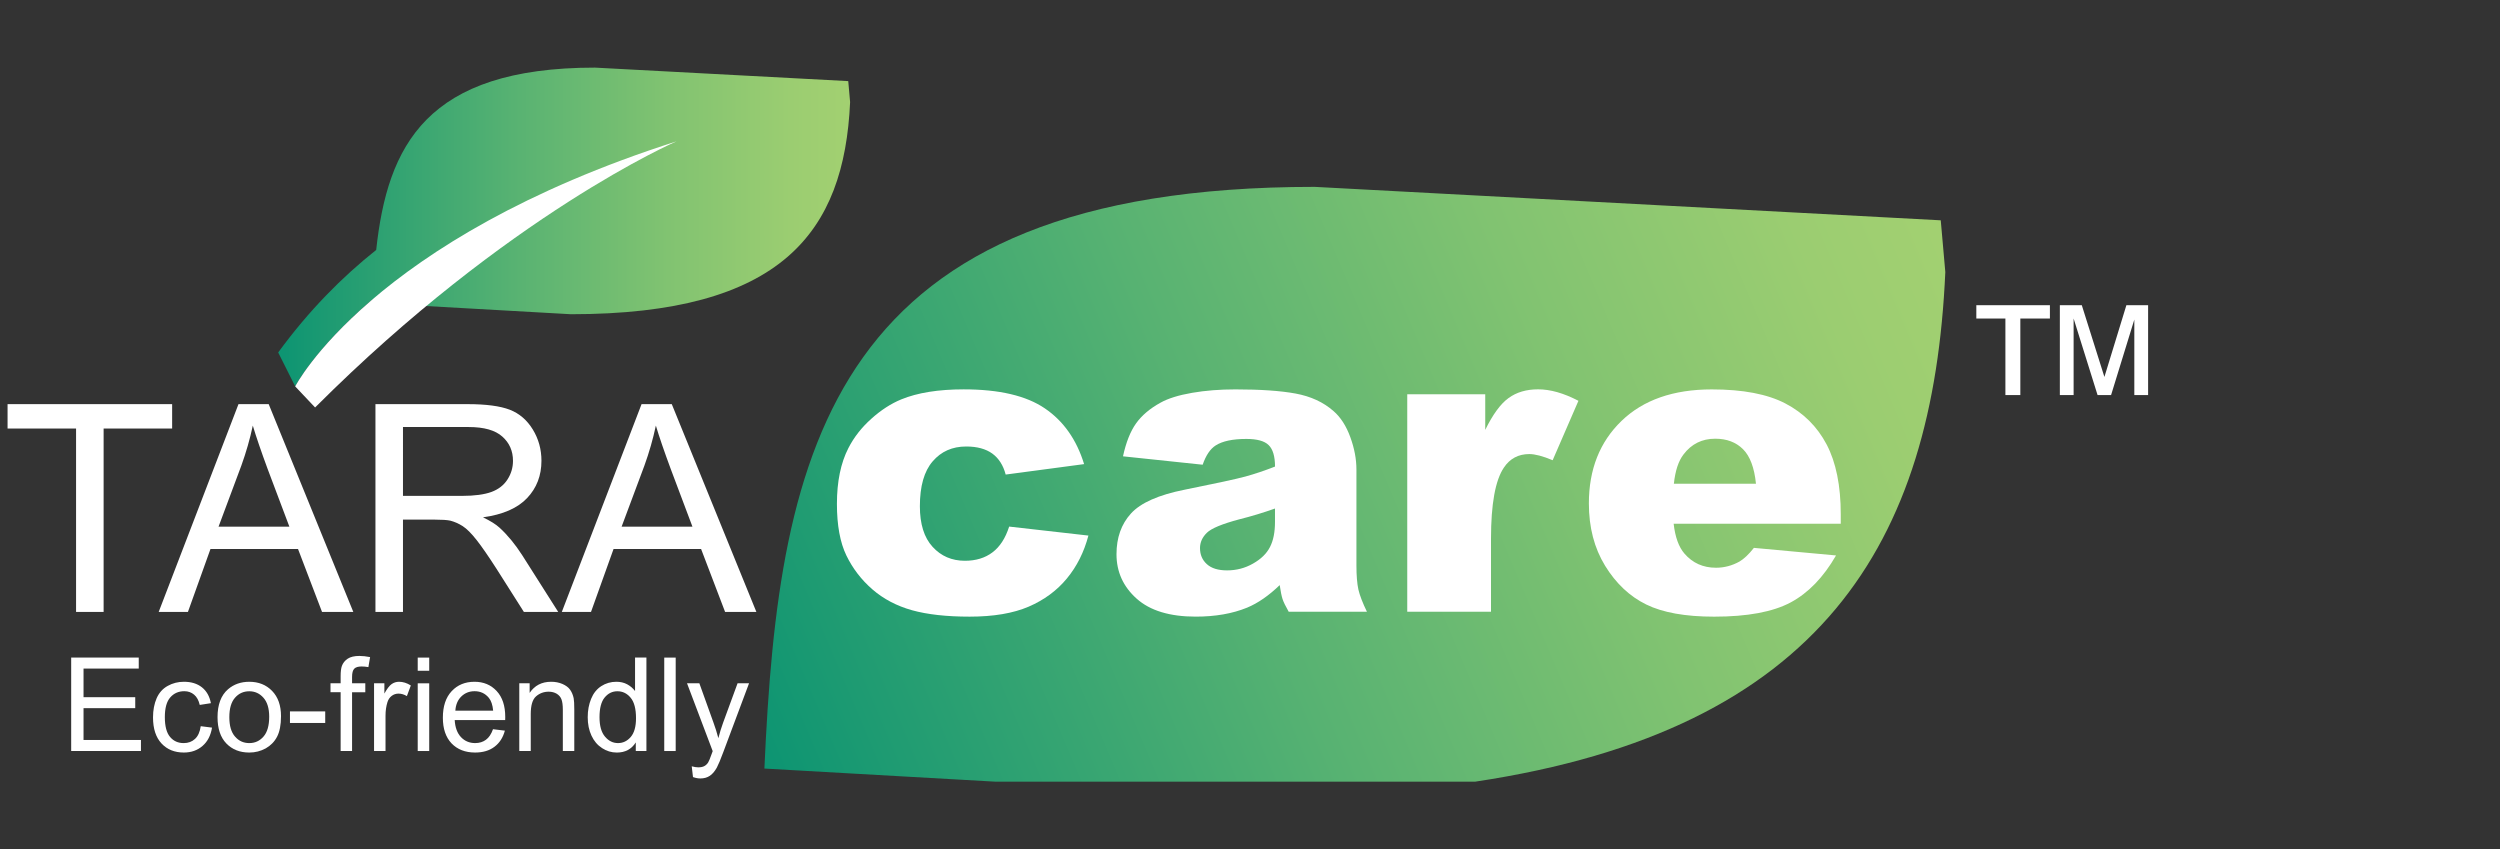 <?xml version="1.0" encoding="utf-8"?>
<!-- Generator: Adobe Illustrator 16.0.0, SVG Export Plug-In . SVG Version: 6.00 Build 0)  -->
<!DOCTYPE svg PUBLIC "-//W3C//DTD SVG 1.1//EN" "http://www.w3.org/Graphics/SVG/1.1/DTD/svg11.dtd">
<svg version="1.1" id="Layer_1" xmlns="http://www.w3.org/2000/svg" xmlns:xlink="http://www.w3.org/1999/xlink" x="0px" y="0px"
	 width="262px" height="89px" viewBox="0 0 262 89" enable-background="new 0 0 262 89" xml:space="preserve">
<rect x="0" y="0" width="262" height="89" fill="#333333" stroke="none"/>
<g>
	<defs>
		<path id="SVGID_1_" d="M80.109,80.544l24.152,1.372h50.353c36.29-5.456,47.981-24.992,49.255-53.402l-0.479-5.425l-65.605-3.505
			C87.011,19.583,81.62,46.811,80.109,80.544"/>
	</defs>
	<clipPath id="SVGID_2_">
		<use xlink:href="#SVGID_1_"  overflow="visible"/>
	</clipPath>
	
		<linearGradient id="SVGID_3_" gradientUnits="userSpaceOnUse" x1="82.44" y1="77.931" x2="84.707" y2="77.931" gradientTransform="matrix(-55.932 23.415 -23.415 -55.932 6642.5 2452.094)">
		<stop  offset="0" style="stop-color:#A4D171"/>
		<stop  offset="0.126" style="stop-color:#9BCD71"/>
		<stop  offset="0.337" style="stop-color:#81C371"/>
		<stop  offset="0.606" style="stop-color:#57B272"/>
		<stop  offset="0.919" style="stop-color:#1E9B72"/>
		<stop  offset="1" style="stop-color:#0E9572"/>
	</linearGradient>
	<polygon clip-path="url(#SVGID_2_)" fill="url(#SVGID_3_)" points="185.415,-24.5 57.906,28.878 98.565,126 226.072,72.62 	"/>
</g>
<g>
	<defs>
		<rect id="SVGID_4_" x="0.793" y="-24.5" width="225.279" height="150.5"/>
	</defs>
	<clipPath id="SVGID_5_">
		<use xlink:href="#SVGID_4_"  overflow="visible"/>
	</clipPath>
	<path clip-path="url(#SVGID_5_)" fill="#FFFFFF" d="M105.761,55.186l8.305,0.942c-0.458,1.731-1.208,3.229-2.254,4.494
		c-1.047,1.27-2.379,2.252-4.004,2.955c-1.624,0.698-3.687,1.048-6.19,1.048c-2.418,0-4.428-0.225-6.039-0.672
		c-1.61-0.452-2.993-1.181-4.154-2.188c-1.159-1.008-2.065-2.191-2.724-3.549c-0.657-1.358-0.991-3.16-0.991-5.403
		c0-2.345,0.402-4.297,1.203-5.854c0.586-1.146,1.391-2.168,2.406-3.075c1.013-0.91,2.058-1.586,3.135-2.029
		c1.703-0.698,3.883-1.05,6.542-1.05c3.719,0,6.556,0.664,8.509,1.996c1.956,1.332,3.323,3.276,4.11,5.838l-8.219,1.095
		c-0.255-0.975-0.726-1.705-1.403-2.201c-0.683-0.492-1.592-0.74-2.736-0.74c-1.448,0-2.619,0.517-3.51,1.554
		c-0.896,1.034-1.343,2.603-1.343,4.704c0,1.868,0.443,3.289,1.333,4.257c0.888,0.975,2.019,1.46,3.389,1.46
		c1.146,0,2.108-0.292,2.888-0.882C104.79,57.302,105.372,56.399,105.761,55.186"/>
	<path clip-path="url(#SVGID_5_)" fill="#FFFFFF" d="M133.619,53.293c-1.205,0.43-2.456,0.812-3.759,1.137
		c-1.778,0.477-2.9,0.939-3.37,1.397c-0.489,0.473-0.73,1.01-0.73,1.612c0,0.686,0.236,1.249,0.718,1.683
		c0.478,0.438,1.189,0.654,2.117,0.654c0.974,0,1.878-0.233,2.713-0.708c0.836-0.471,1.432-1.049,1.778-1.727
		c0.358-0.681,0.533-1.563,0.533-2.651V53.293z M126.039,48.702l-8.349-0.88c0.316-1.457,0.768-2.604,1.363-3.441
		s1.45-1.564,2.567-2.179c0.796-0.445,1.903-0.79,3.305-1.033c1.4-0.244,2.917-0.361,4.551-0.361c2.615,0,4.72,0.144,6.308,0.437
		c1.586,0.293,2.912,0.904,3.97,1.836c0.744,0.644,1.332,1.556,1.76,2.736c0.43,1.18,0.64,2.306,0.64,3.381v10.065
		c0,1.071,0.073,1.913,0.205,2.52c0.142,0.609,0.438,1.386,0.896,2.329h-8.199c-0.332-0.587-0.55-1.034-0.649-1.342
		c-0.1-0.306-0.196-0.793-0.294-1.45c-1.146,1.104-2.283,1.89-3.412,2.36c-1.547,0.632-3.344,0.943-5.386,0.943
		c-2.724,0-4.788-0.626-6.197-1.887c-1.407-1.258-2.109-2.811-2.109-4.656c0-1.73,0.503-3.153,1.52-4.27
		c1.018-1.114,2.891-1.946,5.624-2.49c3.274-0.657,5.401-1.119,6.375-1.383c0.969-0.267,2.001-0.613,3.094-1.042
		c0-1.074-0.227-1.826-0.671-2.253c-0.44-0.431-1.218-0.642-2.335-0.642c-1.43,0-2.505,0.226-3.218,0.685
		C126.836,47.045,126.381,47.716,126.039,48.702"/>
	<path clip-path="url(#SVGID_5_)" fill="#FFFFFF" d="M147.479,41.32h8.174v3.731c0.789-1.611,1.603-2.728,2.44-3.333
		c0.834-0.61,1.87-0.916,3.101-0.916c1.285,0,2.693,0.401,4.226,1.203l-2.701,6.227c-1.029-0.432-1.852-0.646-2.446-0.646
		c-1.145,0-2.035,0.474-2.664,1.416c-0.903,1.334-1.352,3.822-1.352,7.471v7.639h-8.777V41.32z"/>
	<path clip-path="url(#SVGID_5_)" fill="#FFFFFF" d="M184.026,50.699c-0.171-1.688-0.625-2.896-1.361-3.627
		c-0.74-0.731-1.705-1.095-2.91-1.095c-1.388,0-2.491,0.549-3.325,1.652c-0.529,0.688-0.864,1.711-1.009,3.069H184.026z
		 M192.912,54.884h-17.514c0.16,1.403,0.538,2.446,1.136,3.136c0.846,0.982,1.947,1.479,3.306,1.479
		c0.859,0,1.679-0.218,2.448-0.643c0.473-0.275,0.981-0.753,1.521-1.439l8.607,0.794c-1.316,2.288-2.904,3.933-4.761,4.926
		c-1.865,0.994-4.528,1.489-8.01,1.489c-3.019,0-5.391-0.425-7.121-1.275c-1.732-0.849-3.169-2.202-4.308-4.055
		c-1.136-1.854-1.702-4.029-1.702-6.537c0-3.561,1.138-6.442,3.421-8.647c2.282-2.202,5.437-3.303,9.454-3.303
		c3.266,0,5.837,0.491,7.724,1.477c1.889,0.989,3.329,2.419,4.319,4.295c0.983,1.876,1.479,4.315,1.479,7.314V54.884z"/>
	<polygon clip-path="url(#SVGID_5_)" fill="#FFFFFF" points="7.972,64.133 7.972,44.909 0.792,44.909 0.792,42.355 18.04,42.355 
		18.04,44.909 10.859,44.909 10.859,64.133 	"/>
	<path clip-path="url(#SVGID_5_)" fill="#FFFFFF" d="M16.631,64.13l8.362-21.776h3.167l8.867,21.776h-3.278l-2.517-6.595h-9.174
		l-2.363,6.595H16.631z M22.905,55.192h7.421l-2.275-6.037c-0.68-1.841-1.199-3.357-1.557-4.552c-0.3,1.417-0.705,2.816-1.202,4.193
		L22.905,55.192z"/>
	<path clip-path="url(#SVGID_5_)" fill="#FFFFFF" d="M39.347,64.133V42.354h9.652c1.937,0,3.415,0.196,4.425,0.585
		c1.003,0.389,1.81,1.084,2.414,2.072c0.606,0.991,0.906,2.084,0.906,3.281c0,1.547-0.499,2.847-1.499,3.903
		c-1,1.06-2.542,1.734-4.628,2.021c0.76,0.365,1.338,0.724,1.735,1.085c0.841,0.77,1.639,1.737,2.385,2.899l3.764,5.931h-3.598
		l-2.877-4.535c-0.842-1.306-1.533-2.312-2.077-3.002c-0.546-0.695-1.032-1.181-1.462-1.458c-0.431-0.273-0.868-0.464-1.311-0.575
		c-0.329-0.068-0.866-0.104-1.603-0.104h-3.341v9.674H39.347z M42.232,51.968h6.19c1.314,0,2.341-0.142,3.078-0.411
		c0.739-0.273,1.301-0.709,1.684-1.309c0.387-0.598,0.577-1.256,0.577-1.952c0-1.03-0.372-1.882-1.116-2.541
		c-0.743-0.668-1.918-1.002-3.526-1.002h-6.887V51.968z"/>
	<path clip-path="url(#SVGID_5_)" fill="#FFFFFF" d="M58.879,64.13l8.356-21.776h3.167l8.866,21.776h-3.278l-2.516-6.595H64.3
		l-2.363,6.595H58.879z M65.146,55.192h7.421l-2.272-6.037c-0.682-1.841-1.204-3.357-1.56-4.552
		c-0.301,1.417-0.702,2.816-1.201,4.193L65.146,55.192z"/>
	<path clip-path="url(#SVGID_5_)" fill="#FFFFFF" d="M210.166,41.4v-8.021h-3.047v-1.395h7.711v1.395h-3.099V41.4H210.166z
		 M215.872,41.4v-9.416h2.3l2.37,7.519l2.304-7.519h2.276V41.4h-1.445v-7.907l-2.435,7.907h-1.418l-2.509-8.021V41.4H215.872z"/>
	<polygon clip-path="url(#SVGID_5_)" fill="#FFFFFF" points="7.46,78.705 7.46,68.912 14.54,68.912 14.54,70.066 8.754,70.066 
		8.754,73.066 14.173,73.066 14.173,74.215 8.754,74.215 8.754,77.549 14.771,77.549 14.771,78.705 	"/>
	<path clip-path="url(#SVGID_5_)" fill="#FFFFFF" d="M21.037,76.105l1.183,0.15c-0.132,0.817-0.462,1.458-0.993,1.918
		c-0.531,0.463-1.184,0.693-1.962,0.693c-0.972,0-1.752-0.319-2.339-0.952c-0.592-0.637-0.889-1.545-0.889-2.729
		c0-0.767,0.131-1.438,0.381-2.013c0.253-0.573,0.641-1.007,1.163-1.293c0.514-0.286,1.079-0.43,1.694-0.43
		c0.772,0,1.399,0.194,1.891,0.584c0.488,0.39,0.8,0.943,0.938,1.66l-1.17,0.182c-0.111-0.479-0.308-0.841-0.591-1.076
		c-0.283-0.24-0.623-0.362-1.025-0.362c-0.603,0-1.097,0.217-1.475,0.652c-0.379,0.433-0.567,1.121-0.567,2.062
		c0,0.953,0.182,1.645,0.547,2.078c0.364,0.434,0.84,0.646,1.43,0.646c0.471,0,0.866-0.143,1.181-0.436
		C20.751,77.153,20.95,76.708,21.037,76.105"/>
	<path clip-path="url(#SVGID_5_)" fill="#FFFFFF" d="M24.034,75.157c0,0.908,0.199,1.589,0.598,2.037
		c0.393,0.457,0.891,0.682,1.494,0.682c0.597,0,1.093-0.228,1.489-0.683c0.397-0.452,0.597-1.146,0.597-2.079
		c0-0.875-0.201-1.539-0.601-1.99c-0.399-0.452-0.894-0.679-1.485-0.679c-0.603,0-1.101,0.224-1.494,0.674
		C24.233,73.571,24.034,74.248,24.034,75.157 M22.798,75.157c0-1.312,0.365-2.286,1.096-2.92c0.612-0.528,1.354-0.787,2.232-0.787
		c0.974,0,1.773,0.318,2.391,0.959c0.621,0.639,0.933,1.521,0.933,2.648c0,0.911-0.141,1.631-0.414,2.153
		c-0.274,0.525-0.674,0.928-1.194,1.223c-0.525,0.287-1.097,0.434-1.716,0.434c-0.995,0-1.795-0.319-2.41-0.957
		C23.104,77.272,22.798,76.355,22.798,75.157"/>
	<rect x="30.388" y="74.554" clip-path="url(#SVGID_5_)" fill="#FFFFFF" width="3.695" height="1.213"/>
	<path clip-path="url(#SVGID_5_)" fill="#FFFFFF" d="M35.699,78.705v-6.159h-1.063v-0.937h1.063v-0.753
		c0-0.479,0.045-0.833,0.13-1.063c0.113-0.311,0.317-0.566,0.61-0.761c0.29-0.193,0.703-0.29,1.225-0.29
		c0.342,0,0.716,0.042,1.122,0.122l-0.179,1.049c-0.249-0.044-0.487-0.066-0.705-0.066c-0.366,0-0.627,0.077-0.777,0.234
		c-0.151,0.155-0.229,0.446-0.229,0.873v0.655h1.387v0.937h-1.387v6.159H35.699z"/>
	<path clip-path="url(#SVGID_5_)" fill="#FFFFFF" d="M39.201,78.705v-7.096h1.082v1.076c0.279-0.503,0.532-0.835,0.766-0.996
		c0.233-0.16,0.489-0.239,0.77-0.239c0.406,0,0.821,0.125,1.236,0.388l-0.413,1.114c-0.291-0.174-0.585-0.261-0.881-0.261
		c-0.262,0-0.5,0.08-0.71,0.237c-0.205,0.154-0.359,0.378-0.447,0.66c-0.132,0.425-0.201,0.895-0.201,1.403v3.713H39.201z"/>
	<path clip-path="url(#SVGID_5_)" fill="#FFFFFF" d="M43.777,78.707h1.205v-7.095h-1.205V78.707z M43.777,70.296h1.205v-1.38h-1.205
		V70.296z"/>
	<path clip-path="url(#SVGID_5_)" fill="#FFFFFF" d="M47.721,74.477h3.961c-0.054-0.596-0.205-1.045-0.453-1.345
		c-0.383-0.463-0.881-0.694-1.493-0.694c-0.551,0-1.016,0.186-1.393,0.556C47.968,73.36,47.76,73.858,47.721,74.477 M51.667,76.421
		l1.244,0.15c-0.195,0.728-0.558,1.292-1.088,1.689c-0.53,0.404-1.209,0.606-2.031,0.606c-1.039,0-1.857-0.324-2.47-0.96
		c-0.606-0.639-0.91-1.535-0.91-2.689c0-1.194,0.305-2.12,0.921-2.78c0.612-0.657,1.411-0.987,2.394-0.987
		c0.948,0,1.722,0.323,2.323,0.97c0.604,0.645,0.9,1.554,0.9,2.723c0,0.074-0.001,0.18-0.007,0.324h-5.29
		c0.046,0.778,0.268,1.373,0.662,1.788c0.396,0.416,0.891,0.621,1.483,0.621c0.44,0,0.816-0.116,1.129-0.348
		C51.241,77.299,51.487,76.928,51.667,76.421"/>
	<path clip-path="url(#SVGID_5_)" fill="#FFFFFF" d="M54.421,78.705v-7.096h1.085v1.008c0.52-0.778,1.271-1.167,2.257-1.167
		c0.424,0,0.819,0.074,1.177,0.228c0.358,0.156,0.628,0.356,0.807,0.606c0.179,0.25,0.3,0.547,0.374,0.889
		c0.042,0.224,0.064,0.612,0.064,1.169v4.363h-1.2v-4.314c0-0.492-0.05-0.857-0.143-1.099c-0.093-0.244-0.258-0.438-0.496-0.587
		c-0.238-0.14-0.519-0.216-0.841-0.216c-0.508,0-0.955,0.165-1.327,0.49c-0.371,0.326-0.555,0.941-0.555,1.851v3.875H54.421z"/>
	<path clip-path="url(#SVGID_5_)" fill="#FFFFFF" d="M62.829,75.163c0,0.91,0.193,1.589,0.576,2.038
		c0.383,0.452,0.834,0.675,1.361,0.675c0.521,0,0.967-0.213,1.339-0.644c0.367-0.43,0.549-1.085,0.549-1.97
		c0-0.971-0.186-1.684-0.56-2.136c-0.375-0.455-0.837-0.682-1.388-0.682c-0.533,0-0.977,0.217-1.338,0.655
		C63.008,73.536,62.829,74.224,62.829,75.163 M66.63,78.705v-0.898c-0.445,0.706-1.107,1.061-1.984,1.061
		c-0.563,0-1.085-0.157-1.557-0.47c-0.476-0.31-0.845-0.746-1.104-1.307c-0.26-0.558-0.392-1.199-0.392-1.928
		c0-0.706,0.12-1.349,0.357-1.926c0.234-0.578,0.588-1.02,1.059-1.327c0.472-0.306,1.004-0.46,1.586-0.46
		c0.424,0,0.805,0.088,1.142,0.27c0.333,0.183,0.605,0.416,0.816,0.702v-3.51h1.192v9.793H66.63z"/>
	<rect x="69.613" y="68.916" clip-path="url(#SVGID_5_)" fill="#FFFFFF" width="1.199" height="9.791"/>
	<path clip-path="url(#SVGID_5_)" fill="#FFFFFF" d="M72.625,81.438l-0.132-1.129c0.265,0.073,0.489,0.108,0.686,0.108
		c0.266,0,0.481-0.044,0.64-0.135c0.165-0.089,0.292-0.216,0.395-0.376c0.077-0.119,0.199-0.417,0.368-0.894
		c0.021-0.068,0.061-0.166,0.108-0.294L72,71.609h1.293l1.476,4.108c0.191,0.523,0.366,1.07,0.515,1.644
		c0.138-0.551,0.305-1.089,0.496-1.616l1.517-4.136h1.203l-2.701,7.219c-0.287,0.776-0.514,1.313-0.67,1.607
		c-0.218,0.395-0.463,0.687-0.74,0.869c-0.277,0.186-0.605,0.278-0.988,0.278C73.169,81.583,72.91,81.538,72.625,81.438"/>
</g>
<g>
	<defs>
		<path id="SVGID_6_" d="M39.425,26.194c-3.56,2.828-7.057,6.344-10.271,10.744l1.785,3.558c0,0,2.009-3.922,8.101-9.121
			c-0.004,0.125-0.017,0.249-0.023,0.379l20.811,1.177c22.099,0,28.65-8.584,29.263-22.23l-0.195-2.2l-26.54-1.415
			C44.69,7.086,40.612,15.237,39.425,26.194"/>
	</defs>
	<clipPath id="SVGID_7_">
		<use xlink:href="#SVGID_6_"  overflow="visible"/>
	</clipPath>
	
		<linearGradient id="SVGID_8_" gradientUnits="userSpaceOnUse" x1="84.2" y1="78.342" x2="86.468" y2="78.342" gradientTransform="matrix(-26.74 7.100000e-006 -7.100000e-006 -26.74 2341.984 2118.672)">
		<stop  offset="0" style="stop-color:#A4D171"/>
		<stop  offset="0.126" style="stop-color:#9BCD71"/>
		<stop  offset="0.337" style="stop-color:#81C371"/>
		<stop  offset="0.606" style="stop-color:#57B272"/>
		<stop  offset="0.919" style="stop-color:#1E9B72"/>
		<stop  offset="1" style="stop-color:#0E9572"/>
	</linearGradient>
	<rect x="29.153" y="7.086" clip-path="url(#SVGID_7_)" fill="url(#SVGID_8_)" width="59.937" height="33.41"/>
</g>
<g>
	<defs>
		<rect id="SVGID_9_" x="0.793" y="-24.5" width="225.279" height="150.5"/>
	</defs>
	<clipPath id="SVGID_10_">
		<use xlink:href="#SVGID_9_"  overflow="visible"/>
	</clipPath>
	<path clip-path="url(#SVGID_10_)" fill="#FFFFFF" d="M70.896,14.814c0,0-17.594,7.605-37.874,27.89l-2.086-2.208
		C30.936,40.497,38.837,25.058,70.896,14.814"/>
</g>
</svg>
